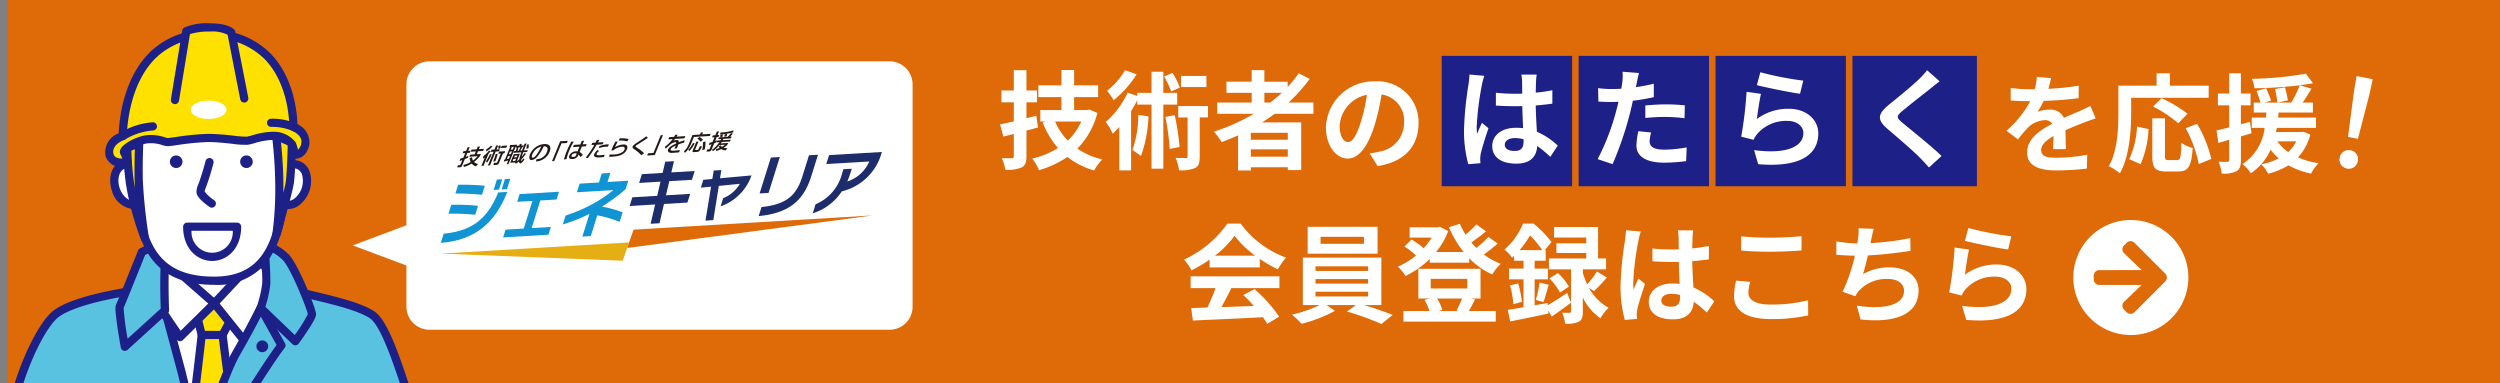 <svg xmlns="http://www.w3.org/2000/svg" xmlns:xlink="http://www.w3.org/1999/xlink" width="326" height="50" viewBox="0 0 326 50">
  <rect x="0" y="0" width="326" height="50" fill="#808080" stroke="none"/>
  <defs>
    <clipPath id="clip-path">
      <rect id="長方形_4944" data-name="長方形 4944" width="55" height="50" transform="translate(0 38)" fill="#fff"/>
    </clipPath>
    <clipPath id="clip-path-2">
      <rect id="長方形_1" data-name="長方形 1" width="57.518" height="17" fill="none"/>
    </clipPath>
  </defs>
  <g id="グループ_10506" data-name="グループ 10506" transform="translate(1 -50)">
    <rect id="長方形_1243" data-name="長方形 1243" width="325" height="50" transform="translate(0 50)" fill="#de6a08"/>
    <g id="マスクグループ_4" data-name="マスクグループ 4" transform="translate(-1 12)" clip-path="url(#clip-path)">
      <g id="グループ_10497" data-name="グループ 10497" transform="translate(0.182 41.048)">
        <path id="パス_11596" data-name="パス 11596" d="M206.06,414.086a55.613,55.613,0,0,1,6.642.84c2.852.714,6.746,1.511,8.656,2.756s3.837,7.984,5.482,12.791c1.953,5.709-5.912,17.521-5.912,17.521l-.484,16.6-39.609.527s-.529-7.968-.964-17.2c-.192-4.076-6.291-6.917-6.31-10.967-.035-7.662,3.655-16.48,6.2-19.055,2.946-2.982,16.585-4.227,19.574-4.31a44.542,44.542,0,0,1,6.726.5" transform="translate(-173.027 -379.68)" fill="#59c2e1"/>
        <path id="パス_11597" data-name="パス 11597" d="M174.848,459.667a.535.535,0,0,1-.533-.5c-.005-.08-.534-8.079-.965-17.21-.086-1.826-1.518-3.419-3.034-5.106-1.606-1.786-3.266-3.634-3.276-5.884-.036-7.9,3.739-16.788,6.354-19.434,1.344-1.36,4.729-2.5,10.063-3.394a86.477,86.477,0,0,1,9.876-1.075,44.353,44.353,0,0,1,6.8.5,54.565,54.565,0,0,1,6.713.853c.437.109.894.22,1.378.336,2.694.65,5.748,1.387,7.441,2.491,1.752,1.143,3.333,5.936,4.863,10.571.289.877.563,1.706.833,2.495,1.926,5.63-4.987,16.483-5.888,17.861l-.479,16.448a.534.534,0,0,1-.527.519l-39.609.527h-.007m39.61-1.061h0Zm-20.508-50.48q-.3,0-.587.008a85.237,85.237,0,0,0-9.73,1.061c-4.964.83-8.33,1.928-9.479,3.09-2.429,2.458-6.079,11.162-6.045,18.677.008,1.843,1.462,3.461,3,5.174,1.575,1.752,3.2,3.564,3.307,5.771.369,7.808.809,14.787.931,16.684l38.589-.513.469-16.087a.536.536,0,0,1,.089-.281c.077-.116,7.7-11.657,5.851-17.051-.272-.795-.546-1.626-.836-2.506-1.334-4.042-2.993-9.072-4.432-10.01-1.538-1-4.5-1.717-7.107-2.347-.486-.117-.945-.228-1.387-.339a55.46,55.46,0,0,0-6.55-.826l-.044-.005a46.633,46.633,0,0,0-6.041-.5" transform="translate(-167.039 -373.692)" fill="#1d2087"/>
        <path id="パス_11598" data-name="パス 11598" d="M418.517,368.939l.452,6.418h12.746l-.271-6.328Z" transform="translate(-397.904 -338.699)" fill="#fff"/>
        <path id="パス_11599" data-name="パス 11599" d="M425.728,369.9H412.981a.535.535,0,0,1-.533-.5L412,362.989a.535.535,0,0,1,.143-.4.54.54,0,0,1,.394-.169l12.927.09a.535.535,0,0,1,.53.512l.271,6.328a.535.535,0,0,1-.534.557m-12.248-1.069h11.69l-.226-5.262L413.1,363.49Z" transform="translate(-391.917 -332.711)" fill="#1d2087"/>
        <path id="パス_11600" data-name="パス 11600" d="M427.321,453.057l12.477-.3-7.655,19.223-2.652-10.848Z" transform="translate(-405.987 -415.647)" fill="#fff"/>
        <path id="パス_11601" data-name="パス 11601" d="M426.154,466.527h-.037a.534.534,0,0,1-.482-.406l-2.65-10.842-2.168-8.07a.535.535,0,0,1,.5-.673l12.477-.3a.535.535,0,0,1,.51.732l-7.655,19.223a.534.534,0,0,1-.5.337m-4.129-18.94,1.993,7.419,0,.012,2.255,9.223,6.737-16.918Z" transform="translate(-399.999 -409.659)" fill="#1d2087"/>
        <path id="パス_11602" data-name="パス 11602" d="M472.558,442.657c.633.09,6.057.09,6.057.09l-2.26,4.263h-2.712Z" transform="translate(-447.516 -406.374)" fill="#ffe100"/>
        <path id="パス_11603" data-name="パス 11603" d="M470.367,441.557h-2.712a.535.535,0,0,1-.519-.405l-1.085-4.353a.535.535,0,0,1,.594-.659c.434.062,3.9.085,5.981.085a.535.535,0,0,1,.472.785l-2.26,4.263a.534.534,0,0,1-.472.284m-2.294-1.069h1.972l1.694-3.195c-1.214,0-3.311-.014-4.475-.051Z" transform="translate(-441.528 -400.386)" fill="#1d2087"/>
        <path id="パス_11604" data-name="パス 11604" d="M472.466,495.769h2.712l1.294,10.153-3.616,6.388s-1.748-6.479-1.567-7.111,1.177-9.43,1.177-9.43" transform="translate(-446.339 -455.133)" fill="#ffe100"/>
        <path id="パス_11605" data-name="パス 11605" d="M466.855,506.858a.525.525,0,0,1-.067,0,.534.534,0,0,1-.449-.391c0-.016-.443-1.645-.855-3.331-.862-3.535-.767-3.868-.71-4.067.126-.46.778-5.975,1.16-9.344a.535.535,0,0,1,.531-.474h2.712a.534.534,0,0,1,.53.467L471,499.867a.533.533,0,0,1-.065.331l-3.616,6.388a.534.534,0,0,1-.465.271m-1.046-7.527a43.293,43.293,0,0,0,1.226,5.587l2.882-5.092-1.212-9.51h-1.764c-.243,2.137-.951,8.278-1.133,9.015m0,.012,0,.015,0-.015" transform="translate(-440.338 -449.145)" fill="#1d2087"/>
        <path id="パス_11606" data-name="パス 11606" d="M396.122,368.939l7.142,6.268-4.46,4.4s-4.942-7.141-4.671-7.322a35.786,35.786,0,0,0,1.989-3.345" transform="translate(-375.51 -338.699)" fill="#fff"/>
        <path id="パス_11607" data-name="パス 11607" d="M392.77,374.152l-.05,0a.535.535,0,0,1-.39-.228c-.012-.017-1.207-1.745-2.376-3.5-2.482-3.728-2.443-3.93-2.39-4.208a.557.557,0,0,1,.193-.328c.22-.255,1.111-1.808,1.861-3.189a.535.535,0,0,1,.822-.147l7.142,6.268a.535.535,0,0,1,.023.782l-4.46,4.4a.535.535,0,0,1-.375.154m-4.079-7.741c.421.829,2.3,3.682,4.157,6.379l3.6-3.549-6.208-5.448a30.171,30.171,0,0,1-1.546,2.618m-.888-.561h0" transform="translate(-369.476 -332.71)" fill="#1d2087"/>
        <path id="パス_11608" data-name="パス 11608" d="M511.429,370.042l-5.786,6.177,3.917,4.882s3.646-7.2,3.737-7.473a26.532,26.532,0,0,0-1.868-3.586" transform="translate(-477.889 -339.711)" fill="#fff"/>
        <path id="パス_11609" data-name="パス 11609" d="M503.572,375.646a.535.535,0,0,1-.417-.2l-3.917-4.882a.535.535,0,0,1,.027-.7l5.786-6.177a.535.535,0,0,1,.85.093c2.083,3.524,2,3.78,1.915,4.027-.093.279-2.665,5.369-3.767,7.545a.535.535,0,0,1-.422.29.516.516,0,0,1-.055,0m-3.21-5.389,3.108,3.873c1.289-2.549,2.938-5.827,3.28-6.55-.156-.4-.774-1.536-1.41-2.638Z" transform="translate(-471.901 -333.722)" fill="#1d2087"/>
        <path id="パス_11610" data-name="パス 11610" d="M361.009,344.66a87.368,87.368,0,0,0-.12,9.16l-5.242,4.762a41.4,41.4,0,0,1-.665-5.244c.181-.362,2.893-7.111,2.893-7.111Z" transform="translate(-339.554 -316.41)" fill="#59c2e1"/>
        <path id="パス_11611" data-name="パス 11611" d="M349.756,353.129a.535.535,0,0,1-.527-.443c-.875-5.056-.7-5.406-.616-5.575.135-.275,1.793-4.38,2.875-7.072a.534.534,0,0,1,.257-.279l3.134-1.567a.535.535,0,0,1,.773.51,87.413,87.413,0,0,0-.122,9.073.535.535,0,0,1-.172.451l-5.242,4.762a.535.535,0,0,1-.36.139m-.155-5.607a36.163,36.163,0,0,0,.52,4.019l4.32-3.925a79.889,79.889,0,0,1,.093-8.054l-2.129,1.065c-.477,1.186-2.487,6.182-2.8,6.9" transform="translate(-333.664 -310.422)" fill="#1d2087"/>
        <path id="パス_11612" data-name="パス 11612" d="M579.988,352.4s.362,3.827.281,5.072a15.8,15.8,0,0,1-.733,3.154l4.52,4.339s2.17-2.983,2.17-3.526-2.2-6.118-3.376-7.384a6.306,6.306,0,0,0-2.861-1.656" transform="translate(-545.725 -323.511)" fill="#59c2e1"/>
        <path id="パス_11613" data-name="パス 11613" d="M578.067,359.508a.535.535,0,0,1-.37-.149l-4.52-4.339a.535.535,0,0,1-.136-.559,15.358,15.358,0,0,0,.706-3.015c.077-1.189-.276-4.95-.28-4.988a.535.535,0,0,1,.653-.571,6.821,6.821,0,0,1,3.132,1.813c1.21,1.3,3.519,7.006,3.519,7.748,0,.242-.091.637-1.175,2.263-.542.813-1.092,1.57-1.1,1.577a.535.535,0,0,1-.385.218l-.047,0m-3.908-5.027,3.833,3.679a18.485,18.485,0,0,0,1.705-2.725c-.138-.745-2.174-5.871-3.229-7.008a5.412,5.412,0,0,0-1.864-1.249,42.44,42.44,0,0,1,.21,4.336,14.638,14.638,0,0,1-.654,2.966m5.544.991h0Z" transform="translate(-539.737 -317.524)" fill="#1d2087"/>
        <path id="パス_11614" data-name="パス 11614" d="M483.411,452.757l2.71,4.88s-1,1.216-3.986,5.949-6.393,11.043-6.393,11.043l-.913-1.661s3.664-11.311,5.358-14.245c1.949-3.375,3.224-5.966,3.224-5.966" transform="translate(-449.601 -415.646)" fill="#59c2e1"/>
        <path id="パス_11615" data-name="パス 11615" d="M469.755,469.175a.535.535,0,0,1-.468-.277l-.913-1.661a.535.535,0,0,1-.04-.422c.15-.464,3.7-11.4,5.4-14.348,1.917-3.321,3.195-5.909,3.208-5.935a.535.535,0,0,1,.947-.024l2.71,4.88a.534.534,0,0,1-.054.6c-.009.012-1.028,1.272-3.947,5.9-2.945,4.663-6.341,10.949-6.375,11.012a.535.535,0,0,1-.468.281Zm-.333-2.25.331.6c1.039-1.894,3.628-6.55,5.943-10.216,2.236-3.541,3.362-5.123,3.8-5.71l-2.051-3.693c-.54,1.049-1.526,2.917-2.783,5.094-1.518,2.629-4.722,12.336-5.241,13.924" transform="translate(-443.613 -409.658)" fill="#1d2087"/>
        <path id="パス_11616" data-name="パス 11616" d="M574.272,505.177a.768.768,0,1,1-.768-.768.768.768,0,0,1,.768.768" transform="translate(-539.482 -463.065)" fill="#1d2087"/>
        <path id="パス_11618" data-name="パス 11618" d="M350.59,226.249c.477,1.42.033,2.85-.992,3.195s-2.244-.526-2.721-1.946-.033-2.85.992-3.195,2.243.526,2.721,1.946" transform="translate(-331.96 -205.849)" fill="#fff"/>
        <path id="パス_11619" data-name="パス 11619" d="M343.087,224.041a3.178,3.178,0,0,1-2.752-2.388c-.58-1.726,0-3.426,1.328-3.872s2.818.557,3.4,2.283a3.827,3.827,0,0,1,.071,2.329,2.244,2.244,0,0,1-1.4,1.542,2.019,2.019,0,0,1-.646.106m-.789-5.294a.918.918,0,0,0-.295.047c-.732.246-1.032,1.4-.656,2.518s1.312,1.856,2.044,1.61a1.21,1.21,0,0,0,.719-.846,2.754,2.754,0,0,0-.064-1.671,2.2,2.2,0,0,0-1.749-1.657" transform="translate(-325.925 -199.834)" fill="#1d2087"/>
        <path id="パス_11620" data-name="パス 11620" d="M603.5,226.249c-.477,1.42-.033,2.85.992,3.195s2.243-.526,2.721-1.946.033-2.85-.992-3.195-2.244.526-2.721,1.946" transform="translate(-567.549 -205.849)" fill="#fff"/>
        <path id="パス_11621" data-name="パス 11621" d="M598.925,224.04a2,2,0,0,1-.639-.1c-1.325-.445-1.909-2.146-1.328-3.872s2.073-2.728,3.4-2.282a2.243,2.243,0,0,1,1.4,1.542,4.024,4.024,0,0,1-1.422,4.229,2.426,2.426,0,0,1-1.408.488m-.954-3.636c-.376,1.119-.076,2.272.656,2.518a1.209,1.209,0,0,0,1.084-.24,2.961,2.961,0,0,0,1.023-3.042,1.209,1.209,0,0,0-.719-.846c-.732-.246-1.668.491-2.044,1.61" transform="translate(-561.513 -199.834)" fill="#1d2087"/>
        <path id="パス_11622" data-name="パス 11622" d="M381.506,82.739c-.592,2.425-.545,6.175-.353,9.621.48,8.6,4.318,11.186,10.062,11.186,6.388,0,8.331-4.545,8.889-10,.3-2.924,1.116-6.888.352-10.164s-2.964-7.606-11.051-7.1c-5.089.316-6.829,2.081-7.9,6.462" transform="translate(-363.484 -69.988)" fill="#fff"/>
        <path id="パス_11623" data-name="パス 11623" d="M385.25,98.093c-3.253,0-5.667-.826-7.381-2.524-1.925-1.908-2.977-4.906-3.215-9.167-.253-4.532-.133-7.73.367-9.777.607-2.483,1.389-3.989,2.615-5.035,1.289-1.1,3.069-1.666,5.771-1.834,6.443-.4,10.348,2.128,11.605,7.515.63,2.7.236,5.753-.112,8.446-.087.67-.168,1.3-.229,1.894a14.58,14.58,0,0,1-2.362,7.312,8.273,8.273,0,0,1-7.059,3.17m-9.19-21.215c-.475,1.943-.585,5.039-.338,9.464.223,3.984,1.171,6.754,2.9,8.467,1.5,1.49,3.672,2.214,6.629,2.214,5.106,0,7.683-2.937,8.357-9.522.062-.6.145-1.245.232-1.922.336-2.6.717-5.553.131-8.065-1.137-4.871-4.571-7.06-10.5-6.691-4.617.287-6.349,1.7-7.413,6.056" transform="translate(-357.519 -64)" fill="#1d2087"/>
        <path id="パス_11624" data-name="パス 11624" d="M368.708,190.218s-.113,2.384-.06,4.891a68.946,68.946,0,0,0,.8,7.533,35.739,35.739,0,0,1-1.925-7.051,43.638,43.638,0,0,1-.382-4.71Z" transform="translate(-350.74 -174.627)" fill="#ffe100"/>
        <path id="パス_11625" data-name="パス 11625" d="M363.461,197.19a.535.535,0,0,1-.494-.331,35.934,35.934,0,0,1-1.959-7.169,36.92,36.92,0,0,1-.364-4.268c-.009-.22-.016-.411-.022-.48a.535.535,0,0,1,.324-.541l1.567-.663a.535.535,0,0,1,.742.518c0,.024-.112,2.4-.06,4.854a68.907,68.907,0,0,0,.794,7.459.535.535,0,0,1-.528.62m-1.754-11.95.005.14a35.96,35.96,0,0,0,.351,4.138q.049.3.1.589c-.019-.336-.033-.663-.039-.974-.034-1.6,0-3.159.029-4.083Z" transform="translate(-344.752 -168.64)" fill="#1d2087"/>
        <path id="パス_11626" data-name="パス 11626" d="M604.136,179.147s.346,2.743.4,5.6a44.508,44.508,0,0,1-.362,7.192s1.567-5.484,1.748-6.75S606.2,180,606.2,180Z" transform="translate(-568.309 -164.463)" fill="#ffe100"/>
        <path id="パス_11627" data-name="パス 11627" d="M598.188,186.483a.535.535,0,0,1-.517-.673,44.722,44.722,0,0,0,.344-7.043c-.055-2.792-.394-5.514-.4-5.541a.535.535,0,0,1,.735-.561l2.059.854a.534.534,0,0,1,.33.506c0,.161-.093,3.967-.276,5.249s-1.7,6.6-1.763,6.821a.535.535,0,0,1-.514.388M598.779,174c.108,1.053.268,2.884.305,4.747.012.6.012,1.215,0,1.831.158-.637.277-1.165.318-1.454.142-1,.229-3.759.256-4.757Z" transform="translate(-562.32 -158.475)" fill="#1d2087"/>
        <path id="パス_11628" data-name="パス 11628" d="M340.8,33.541s-1.989.418-2.35-.9c-.476-1.739,1.718-2.5,1.718-2.5s-.09-13.319,11.209-13.319S362.4,28.93,362.4,28.93s1.857.748,1.558,2.234c-.308,1.535-1.378,1.382-1.378,1.382a7.708,7.708,0,0,0-.362-1.356,3.14,3.14,0,0,0-2.531-1.085,16.178,16.178,0,0,0-3.285.633c-.633.09-3.164-.362-5.062-.362s-4.851.542-5.3.542a8.375,8.375,0,0,0-2.772-.362c-1.356.181-3.194,1.3-2.923,1.748a5.324,5.324,0,0,1,.452,1.235" transform="translate(-324.334 -15.439)" fill="#ffe100"/>
        <path id="パス_11629" data-name="パス 11629" d="M334.14,28.153a2.074,2.074,0,0,1-2.209-1.363,2.625,2.625,0,0,1,1.705-3c.051-1.47.478-6.96,3.989-10.495a10.488,10.488,0,0,1,7.748-3,10.767,10.767,0,0,1,8.033,3.057c3.154,3.225,3.5,7.938,3.528,9.257a2.574,2.574,0,0,1,1.55,2.674c-.322,1.606-1.434,1.884-1.978,1.806a.534.534,0,0,1-.45-.434,6.856,6.856,0,0,0-.314-1.213,2.79,2.79,0,0,0-2.053-.789,8.808,8.808,0,0,0-2.34.417,7.482,7.482,0,0,1-.869.21,10.67,10.67,0,0,1-2.011-.125c-.956-.1-2.146-.231-3.127-.231a33.692,33.692,0,0,0-4.1.4c-.685.1-1.023.142-1.2.142a2.818,2.818,0,0,1-.739-.147,4.639,4.639,0,0,0-1.963-.219,5.085,5.085,0,0,0-2.437,1.122,6.26,6.26,0,0,1,.417,1.211.535.535,0,0,1-.411.643,3.805,3.805,0,0,1-.767.076m11.234-16.789a9.457,9.457,0,0,0-6.99,2.683c-3.686,3.711-3.686,10.034-3.685,10.1a.535.535,0,0,1-.359.509c-.069.024-1.714.623-1.377,1.855.129.471.691.571,1.139.572a2.826,2.826,0,0,0-.215-.487.76.76,0,0,1-.014-.746c.378-.785,2.144-1.65,3.324-1.807a5.637,5.637,0,0,1,2.4.25,2.867,2.867,0,0,0,.448.107c.111,0,.589-.067,1.052-.132a34.461,34.461,0,0,1,4.251-.411,32.215,32.215,0,0,1,3.241.237,13.038,13.038,0,0,0,1.746.13,7.026,7.026,0,0,0,.733-.181,9.813,9.813,0,0,1,2.627-.457,3.6,3.6,0,0,1,3.009,1.38,4.934,4.934,0,0,1,.3.955,1.3,1.3,0,0,0,.44-.847c.208-1.039-1.219-1.627-1.234-1.633a.534.534,0,0,1-.334-.508c0-.054.074-5.462-3.231-8.837a9.743,9.743,0,0,0-7.263-2.73" transform="translate(-318.336 -9.451)" fill="#1d2087"/>
        <path id="パス_11630" data-name="パス 11630" d="M485.046,220.97c-.862,3.229-1.219,3.442-1.152,3.927s1.459,1.459,1.459,1.459" transform="translate(-457.916 -202.858)" fill="#fff"/>
        <path id="パス_11631" data-name="パス 11631" d="M479.358,220.9a.532.532,0,0,1-.306-.1c-.723-.506-1.6-1.233-1.682-1.824a2.1,2.1,0,0,1,.219-1.089,31.891,31.891,0,0,0,.947-3.048.535.535,0,1,1,1.033.276,32.844,32.844,0,0,1-.976,3.14,1.85,1.85,0,0,0-.166.555,5.327,5.327,0,0,0,1.238,1.115.535.535,0,0,1-.307.973m-.929-2.066h0Z" transform="translate(-451.921 -196.868)" fill="#1d2087"/>
        <path id="パス_11632" data-name="パス 11632" d="M436.734,210.879a.819.819,0,1,1-.871-.763.819.819,0,0,1,.871.763" transform="translate(-413.126 -192.892)" fill="#1d2087"/>
        <path id="パス_11633" data-name="パス 11633" d="M548.539,210.879a.819.819,0,1,1-.871-.763.819.819,0,0,1,.871.763" transform="translate(-515.767 -192.892)" fill="#1d2087"/>
        <path id="パス_11634" data-name="パス 11634" d="M469.156,323.494c0,5.241-6.5,5.241-6.5,0Z" transform="translate(-438.426 -296.978)" fill="#fff"/>
        <path id="パス_11635" data-name="パス 11635" d="M459.917,321.972c-1.881,0-3.784-1.534-3.784-4.466a.535.535,0,0,1,.535-.535h6.5a.535.535,0,0,1,.535.535c0,2.932-1.9,4.466-3.784,4.466m-2.689-3.931a2.694,2.694,0,1,0,5.378,0Z" transform="translate(-432.437 -290.991)" fill="#1d2087"/>
        <path id="パス_11636" data-name="パス 11636" d="M360.157,165.133a8.7,8.7,0,0,1,3.947-1.266" transform="translate(-344.328 -150.436)" fill="#f9be00"/>
        <path id="パス_11637" data-name="パス 11637" d="M354.168,159.679a.535.535,0,0,1-.292-.983,9.234,9.234,0,0,1,4.214-1.351.535.535,0,0,1,.049,1.068,8.192,8.192,0,0,0-3.681,1.18.532.532,0,0,1-.29.086" transform="translate(-338.339 -144.447)" fill="#1d2087"/>
        <path id="パス_11638" data-name="パス 11638" d="M599.048,158.764a7.352,7.352,0,0,0-3.245-.66" transform="translate(-560.659 -145.135)" fill="#f9be00"/>
        <path id="パス_11639" data-name="パス 11639" d="M593.061,153.32a.533.533,0,0,1-.254-.065,6.838,6.838,0,0,0-2.939-.6.535.535,0,0,1-.1-1.064,7.835,7.835,0,0,1,3.551.722.535.535,0,0,1-.255,1" transform="translate(-554.672 -139.156)" fill="#1d2087"/>
        <path id="パス_11640" data-name="パス 11640" d="M443.13,15.985l1.476-8.98a6.9,6.9,0,0,1,3.1-.482c2.26,0,2.772.663,2.772.663L452.17,15.8" transform="translate(-420.5 -5.989)" fill="#ffe100"/>
        <path id="パス_11641" data-name="パス 11641" d="M437.142,10.533a.535.535,0,0,1-.528-.621L438.09.932a.535.535,0,0,1,.262-.377A7.261,7.261,0,0,1,441.722,0c2.4,0,3.083.725,3.2.871a.535.535,0,0,1,.1.224l1.687,8.618a.535.535,0,0,1-1.049.205l-1.651-8.431a4.43,4.43,0,0,0-2.284-.418A8.365,8.365,0,0,0,439.1,1.4l-1.428,8.686a.535.535,0,0,1-.527.448" transform="translate(-414.511 -0.002)" fill="#1d2087"/>
        <path id="パス_11642" data-name="パス 11642" d="M472.963,124.011c0,.664-1.043,1.2-2.329,1.2s-2.329-.538-2.329-1.2,1.043-1.2,2.329-1.2,2.329.538,2.329,1.2" transform="translate(-443.612 -112.743)" fill="#fff"/>
      </g>
    </g>
    <g id="グループ_10505" data-name="グループ 10505" transform="translate(0 -2)">
      <path id="パス_11690" data-name="パス 11690" d="M5.138-5.908,3.85-5.586V-7.658H5.222V-9.2H3.85v-2.646H2.2V-9.2H.588v1.54H2.2V-5.18c-.672.168-1.274.294-1.792.406L.84-3.192,2.2-3.528V-.644c0,.21-.07.28-.266.28s-.756,0-1.3-.014a6.439,6.439,0,0,1,.462,1.512A4.694,4.694,0,0,0,3.22.84C3.7.574,3.85.182,3.85-.63V-3.976c.5-.126,1.008-.266,1.5-.406ZM11-5.152A7.687,7.687,0,0,1,9.24-2.674,8,8,0,0,1,7.588-5.152ZM12.04-6.72l-.294.07h-1.68V-8.33H13.2V-9.87H10.066v-2H8.414v2H5.4v1.54h3.01v1.68H5.656v1.5h.728l-.42.126A11.693,11.693,0,0,0,7.952-1.694,10.8,10.8,0,0,1,4.606-.322,6.785,6.785,0,0,1,5.488,1.19a12.8,12.8,0,0,0,3.7-1.722A10.351,10.351,0,0,0,12.67,1.232,7.246,7.246,0,0,1,13.734-.21a9.652,9.652,0,0,1-3.248-1.414A10.2,10.2,0,0,0,13.1-6.272ZM27.314-11.1H24v1.456h3.318ZM23.856-9.59a10.956,10.956,0,0,0-.952-1.9l-1.106.462a11.536,11.536,0,0,1,.924,1.96Zm-7.14-2.254A9.809,9.809,0,0,1,14.364-9.17a8.883,8.883,0,0,1,.854,1.246,13.926,13.926,0,0,0,3-3.388ZM18.438-6.02a14.063,14.063,0,0,1-.77,4.592,12.029,12.029,0,0,1,1.12.77,17.561,17.561,0,0,0,.98-5.166Zm5.068-1.344V-8.89H21.7v-2.758H20.16V-8.89H18.3v.406l-1.26-.434A11.429,11.429,0,0,1,14.2-5.1a8.759,8.759,0,0,1,.9,1.54c.28-.266.574-.56.854-.882V1.218h1.54V-6.51A16.188,16.188,0,0,0,18.3-7.938v.574H20.16V.994H21.7V-7.364Zm-1.54,1.61a30.416,30.416,0,0,1,.56,4.172l1.288-.252a33.436,33.436,0,0,0-.63-4.158Zm5.558-1.414H23.646v1.484h1.218V-.616c0,.182-.056.224-.238.224s-.756,0-1.33-.028A6.146,6.146,0,0,1,23.744,1.2a4.605,4.605,0,0,0,2.1-.294c.49-.266.6-.714.6-1.5v-5.1h1.078ZM34.874-8.9h2.282A19.118,19.118,0,0,1,35.644-7.63h-.77Zm3.052,6.118H33.11v-.9h4.816ZM33.11-.574v-.952h4.816v.952ZM41.272-6.16V-7.63H38.024a20.478,20.478,0,0,0,2.758-3.08l-1.428-.728A17.049,17.049,0,0,1,37.912-9.66v-.686H34.874v-1.512H33.222v1.512h-3.29V-8.9h3.29V-7.63H28.728v1.47h4.76a24.805,24.805,0,0,1-5.194,2.324A9.06,9.06,0,0,1,29.3-2.464c.714-.266,1.442-.574,2.142-.882V1.232H33.11V.812h4.816v.364h1.75V-5.04h-5.1c.574-.364,1.106-.728,1.652-1.12ZM54.978-4.928a5.331,5.331,0,0,0-5.656-5.46A6.22,6.22,0,0,0,42.9-4.4c0,2.366,1.288,4.074,2.842,4.074,1.526,0,2.73-1.736,3.57-4.564a28.313,28.313,0,0,0,.84-3.794,3.461,3.461,0,0,1,2.94,3.7A3.8,3.8,0,0,1,49.9-1.232a10.768,10.768,0,0,1-1.3.224L49.644.658C53.172.112,54.978-1.974,54.978-4.928Zm-10.29.35a4.407,4.407,0,0,1,3.556-4.06A21.014,21.014,0,0,1,47.5-5.25c-.574,1.89-1.12,2.772-1.708,2.772C45.248-2.478,44.688-3.164,44.688-4.578Z" transform="translate(129 73)" fill="#fff"/>
      <g id="グループ_10502" data-name="グループ 10502" transform="translate(-8016.345 211.409)">
        <path id="パス_11692" data-name="パス 11692" d="M6.8-11.228l-1.848-.154a7.783,7.783,0,0,1-.28,1.61H4A18.216,18.216,0,0,1,1.54-9.94V-8.3c.77.056,1.792.084,2.366.084h.182A13.739,13.739,0,0,1,.994-4.354l1.5,1.12a16.119,16.119,0,0,1,1.3-1.54A3.41,3.41,0,0,1,5.978-5.74a1.077,1.077,0,0,1,.98.476c-1.6.826-3.276,1.946-3.276,3.738S5.306.812,7.5.812A35.022,35.022,0,0,0,11.466.574l.056-1.806A22.9,22.9,0,0,1,7.546-.84c-1.372,0-2.03-.21-2.03-.98,0-.7.56-1.246,1.61-1.848-.014.616-.028,1.288-.07,1.708h1.68C8.722-2.6,8.694-3.64,8.68-4.424c.854-.392,1.652-.7,2.282-.952.476-.182,1.218-.462,1.666-.588l-.7-1.624c-.518.266-1.008.49-1.554.728-.574.252-1.162.49-1.89.826A1.9,1.9,0,0,0,6.622-7.112a4.744,4.744,0,0,0-1.582.28,9.775,9.775,0,0,0,.8-1.428A41.7,41.7,0,0,0,10.4-8.61l.014-1.624a35.444,35.444,0,0,1-3.962.406A13.394,13.394,0,0,0,6.8-11.228ZM17.248-8.652H27.356v-1.582H22.3v-1.61H20.566v1.61H15.582v3.528c0,2.016-.1,4.956-1.246,6.958a7.733,7.733,0,0,1,1.442.938c1.26-2.184,1.47-5.642,1.47-7.9ZM24.6-6.58A17.633,17.633,0,0,0,21.21-8.61L20.1-7.518a16.15,16.15,0,0,1,3.29,2.184ZM18.48,0a12.892,12.892,0,0,0,1.036-4.578l-1.5-.322A11.589,11.589,0,0,1,17-.658Zm3.626-.532c-.392,0-.448-.07-.448-.574V-5.978H20.006v4.886c0,1.554.35,2.044,1.834,2.044h1.554c1.3,0,1.722-.672,1.876-3.066a4.382,4.382,0,0,1-1.47-.672c-.056,1.932-.14,2.254-.56,2.254ZM24.36-4.69A16.645,16.645,0,0,1,26.068-.014l1.638-.672a16.68,16.68,0,0,0-1.862-4.578Zm8.372-.826-1.176.308V-7.672h1.26v-1.54h-1.26v-2.632H30.03v2.632H28.56v1.54h1.47V-4.8c-.616.154-1.176.294-1.652.392l.252,1.638,1.4-.42V-.546c0,.182-.07.238-.238.238a11.041,11.041,0,0,1-1.148-.014,6.193,6.193,0,0,1,.42,1.54A3.575,3.575,0,0,0,31,.91c.42-.266.56-.686.56-1.456v-3.08c.462-.126.924-.266,1.386-.406Zm6.034,2.534a4.5,4.5,0,0,1-1.036,1.4,5.12,5.12,0,0,1-1.4-1.4Zm.952-1.246-.266.042H36.134c.042-.182.07-.364.112-.546h5.11V-6.076H36.414c.028-.224.042-.434.056-.658h4.48v-1.3H39.62c.364-.546.77-1.19,1.148-1.806l-1.54-.448c.63-.084,1.2-.168,1.736-.266L40.026-11.8a45.918,45.918,0,0,1-7.042.672,4.267,4.267,0,0,1,.35,1.232,55.3,55.3,0,0,0,5.894-.392,15.155,15.155,0,0,1-1.092,2.254h-1.75l1.3-.294a14.061,14.061,0,0,0-.378-1.694l-1.3.224a13.807,13.807,0,0,1,.308,1.764h-1.61l.784-.252c-.126-.42-.42-1.092-.63-1.61l-1.26.35a14.715,14.715,0,0,1,.5,1.512h-.868v1.3h1.652c-.028.21-.042.434-.056.658H32.97v1.344h1.68A6.5,6.5,0,0,1,31.766-.014a4.631,4.631,0,0,1,1.078,1.2,7.148,7.148,0,0,0,2.59-3.08A5.845,5.845,0,0,0,36.5-.756a8.583,8.583,0,0,1-2.282.77,5.552,5.552,0,0,1,.9,1.232A9.738,9.738,0,0,0,37.758.154a10.677,10.677,0,0,0,2.954,1.078,5.5,5.5,0,0,1,.98-1.358A10.782,10.782,0,0,1,39-.882a6.937,6.937,0,0,0,1.61-2.982Z" transform="translate(8276 -138)" fill="#fff"/>
        <path id="パス_11693" data-name="パス 11693" d="M7.344-3.968H8.656l.368-5.888.048-2.112H6.928l.048,2.112ZM8,.112A1.173,1.173,0,0,0,9.2-1.1,1.173,1.173,0,0,0,8-2.32,1.173,1.173,0,0,0,6.8-1.1,1.173,1.173,0,0,0,8,.112Z" transform="translate(8313.562 -139.064) rotate(11)" fill="#fff"/>
      </g>
      <rect id="長方形_4939" data-name="長方形 4939" width="17" height="17" transform="translate(187 59.284)" fill="#1d2087"/>
      <rect id="長方形_4940" data-name="長方形 4940" width="17" height="17" transform="translate(204.854 59.284)" fill="#1d2087"/>
      <rect id="長方形_4941" data-name="長方形 4941" width="17" height="17" transform="translate(222.706 59.284)" fill="#1d2087"/>
      <rect id="長方形_4942" data-name="長方形 4942" width="16.227" height="17" transform="translate(240.56 59.284)" fill="#1d2087"/>
      <path id="パス_11691" data-name="パス 11691" d="M6.636-1.82c0-.532.532-.868,1.33-.868a4.322,4.322,0,0,1,1.12.154v.252c0,.826-.294,1.274-1.148,1.274C7.2-1.008,6.636-1.246,6.636-1.82Zm4.158-9.142h-2a5.945,5.945,0,0,1,.1.924c0,.294.014.868.014,1.554-.322.014-.658.014-.98.014A23.327,23.327,0,0,1,5.474-8.6V-6.93c.826.056,1.624.084,2.45.084.322,0,.658,0,.994-.014.014.994.07,2.016.1,2.884a6.228,6.228,0,0,0-.91-.056C6.2-4.032,5-3.052,5-1.638,5-.168,6.2.644,8.134.644c1.89,0,2.646-.952,2.73-2.3A14.685,14.685,0,0,1,12.572-.238l.966-1.47a9.163,9.163,0,0,0-2.716-1.806c-.056-.952-.126-2.072-.154-3.43.77-.056,1.5-.14,2.17-.238v-1.75a19.182,19.182,0,0,1-2.17.322c.014-.616.028-1.134.042-1.442A8.767,8.767,0,0,1,10.794-10.962Zm-6.832.154L2.03-10.976A13.355,13.355,0,0,1,1.89-9.6a44.337,44.337,0,0,0-.574,5.838,16.444,16.444,0,0,0,.56,4.48L3.458.588C3.444.392,3.43.154,3.43.014A3.907,3.907,0,0,1,3.5-.644c.168-.756.616-2.184,1.008-3.332l-.854-.7c-.21.476-.448.952-.63,1.442a6.617,6.617,0,0,1-.056-.91A37.372,37.372,0,0,1,3.64-9.562,9.09,9.09,0,0,1,3.962-10.808ZM25.718-3.416l-1.666-.168A9.79,9.79,0,0,0,23.8-1.708C23.8-.294,25.074.518,27.426.518a22.474,22.474,0,0,0,2.856-.2l.07-1.792a16.43,16.43,0,0,1-2.912.294c-1.5,0-1.918-.462-1.918-1.078A4.8,4.8,0,0,1,25.718-3.416Zm-1.582-7.756-2.142-.168a7.177,7.177,0,0,1-.042,1.414q-.042.336-.126.8-.651.042-1.26.042A13.854,13.854,0,0,1,18.8-9.2l.042,1.75c.49.028,1.022.056,1.694.056.294,0,.6-.014.924-.028-.084.406-.2.8-.294,1.176a30.312,30.312,0,0,1-2.422,6.3l1.946.658a43.5,43.5,0,0,0,2.226-6.482c.154-.574.294-1.19.42-1.792a25.773,25.773,0,0,0,2.73-.462v-1.75c-.77.182-1.554.336-2.338.448.042-.2.084-.378.112-.532C23.9-10.164,24.024-10.794,24.136-11.172Zm.826,4.228v1.638a24.054,24.054,0,0,1,2.7-.14,20.524,20.524,0,0,1,2.408.168l.042-1.68a24.62,24.62,0,0,0-2.464-.126C26.754-7.084,25.746-7.014,24.962-6.944ZM39.956-11.27l-.448,1.68c1.092.28,4.214.938,5.628,1.12l.42-1.708A42.851,42.851,0,0,1,39.956-11.27Zm.084,2.814-1.876-.266a51.648,51.648,0,0,1-.7,5.852l1.61.406a3.392,3.392,0,0,1,.518-.812,4.984,4.984,0,0,1,3.892-1.652c1.218,0,2.086.672,2.086,1.582,0,1.778-2.226,2.8-6.426,2.226L39.676.714c5.824.49,7.84-1.47,7.84-4.018,0-1.694-1.428-3.206-3.878-3.206a6.853,6.853,0,0,0-4.13,1.33C39.606-5.978,39.858-7.686,40.04-8.456Zm23.3-1.638L61.7-11.536a9.73,9.73,0,0,1-1.078,1.19c-.938.91-2.856,2.464-3.962,3.36-1.4,1.176-1.512,1.918-.112,3.108,1.274,1.092,3.332,2.842,4.186,3.724.42.42.826.868,1.218,1.3l1.638-1.5C62.16-1.736,59.5-3.836,58.45-4.718c-.756-.658-.77-.812-.028-1.456.938-.8,2.786-2.226,3.7-2.954C62.44-9.394,62.9-9.758,63.336-10.094Z" transform="translate(188.59 72.694)" fill="#fff"/>
    </g>
    <path id="パス_11689" data-name="パス 11689" d="M4.424-7.658a12.723,12.723,0,0,0,2.562-2.59,13.625,13.625,0,0,0,2.688,2.59ZM3.738-6.132h6.538V-7.238A16.917,16.917,0,0,0,12.628-5.88a8.629,8.629,0,0,1,1.078-1.526,12.806,12.806,0,0,1-5.922-4.438H6.048A13.9,13.9,0,0,1,.392-7.154a6.5,6.5,0,0,1,.98,1.4,16.165,16.165,0,0,0,2.366-1.4ZM1.26-3.43H4.508A26.885,26.885,0,0,1,3.444-.9L1.33-.826,1.554.8C3.934.686,7.392.546,10.682.364a7.422,7.422,0,0,1,.56.868L12.8.294A18.829,18.829,0,0,0,9.59-3.3l-1.47.77A16.686,16.686,0,0,1,9.492-1.106c-1.428.056-2.87.112-4.214.154C5.7-1.736,6.16-2.6,6.566-3.43h6.272V-4.97H1.26Zm22.6-5.782H18.2v-.91h5.656Zm1.778-2.212H16.52v3.5h9.114Zm-8.092,8.47H24.4v.616h-6.86Zm0-1.652H24.4v.588h-6.86Zm0-1.666H24.4v.6h-6.86Zm8.582,5.054V-7.406H15.89v6.188h2.2A17.091,17.091,0,0,1,14.476.028a14.644,14.644,0,0,1,1.26,1.19,18.654,18.654,0,0,0,4.34-1.68L19-1.218H22.82l-1.176.84a37.264,37.264,0,0,1,4.494,1.624L27.608.07c-.966-.392-2.436-.9-3.752-1.288Zm10.528-.854a13.33,13.33,0,0,1-.728,1.554l.378.084H33.544l.532-.154A5.7,5.7,0,0,0,33.4-2.072ZM32.564-4.634h4.774v1.246H32.564ZM37.8-2.072h1.26V-5.95H30.954v3.878H32.48l-.728.182A6.7,6.7,0,0,1,32.4-.434H29.008V.938h12.04V-.434H37.534c.238-.406.518-.952.812-1.526Zm2.282-8.036a12.274,12.274,0,0,1-1.568,1.442c-.224-.224-.448-.462-.658-.714.616-.42,1.316-.952,1.918-1.456l-1.26-.9a11.716,11.716,0,0,1-1.4,1.33,9.07,9.07,0,0,1-.742-1.414l-1.428.448a13.52,13.52,0,0,0,1.918,3.234h-3.6a9.424,9.424,0,0,0,1.582-2.73l-1.078-.56-.28.07H29.82v1.344h2.87a8.811,8.811,0,0,1-1.05,1.386,8.451,8.451,0,0,0-1.582-1.134l-.91.91a9.753,9.753,0,0,1,1.5,1.176A9.755,9.755,0,0,1,28.28-6.23a5.916,5.916,0,0,1,.994,1.218,12.308,12.308,0,0,0,3.164-2.212v.476H37.59v-.574a9.954,9.954,0,0,0,3,2.114,5.952,5.952,0,0,1,1.106-1.386,9.9,9.9,0,0,1-2.2-1.218A21.839,21.839,0,0,0,41.3-9.24Zm4.074,1.722A13.23,13.23,0,0,0,45.514-10.3a13.016,13.016,0,0,1,1.6,1.918Zm3.64,6.9-1.68.294V-4.578h1.736v-1.4H46.116V-7h1.442V-8.386h-.126l.882-1.05a13.912,13.912,0,0,0-2.338-2.408H44.6a8.946,8.946,0,0,1-2.422,3.388,4.558,4.558,0,0,1,.994,1.078c.084-.084.182-.168.266-.252V-7h1.232v1.022h-1.9v1.4h1.9V-.924C43.9-.8,43.2-.686,42.616-.6L42.924.91c1.414-.266,3.262-.658,5-1.022L47.88-.518l.462.8c.8-.546,1.694-1.19,2.52-1.82l-.5-1.26c-.91.6-1.834,1.19-2.534,1.6Zm6.062-1.554c.49-.462,1.12-1.12,1.68-1.764l-1.3-.8a11.687,11.687,0,0,1-1.26,1.68,9.08,9.08,0,0,1-.574-1.5V-5.88h3.024V-7.294H54.39v-4.1H48.65v1.372h4.2v.756H48.958v1.26H52.85v.714H47.978V-5.88h2.884V-.392c0,.14-.042.182-.2.182s-.56.014-.952-.014a5.685,5.685,0,0,1,.392,1.442A3.682,3.682,0,0,0,51.87.952C52.3.728,52.4.336,52.4-.364V-2.2A7.048,7.048,0,0,0,54.7.5,6.183,6.183,0,0,1,55.762-.868a6.455,6.455,0,0,1-2.562-2.6ZM42.91-3.78a12.741,12.741,0,0,1,.434,2.45l1.12-.308a15.991,15.991,0,0,0-.49-2.408Zm4.368,2.17c.21-.574.434-1.47.686-2.254l-1.2-.294a17.167,17.167,0,0,1-.49,2.268Zm.77-3.08A8.005,8.005,0,0,1,49.42-2.856l1.162-.77A6.837,6.837,0,0,0,49.14-5.39ZM62.636-1.82c0-.532.532-.868,1.33-.868a4.322,4.322,0,0,1,1.12.154v.252c0,.826-.294,1.274-1.148,1.274C63.2-1.008,62.636-1.246,62.636-1.82Zm4.158-9.142h-2a5.945,5.945,0,0,1,.1.924c0,.294.014.868.014,1.554-.322.014-.658.014-.98.014a23.327,23.327,0,0,1-2.45-.126V-6.93c.826.056,1.624.084,2.45.084.322,0,.658,0,.994-.014.014.994.07,2.016.1,2.884a6.228,6.228,0,0,0-.91-.056c-1.9,0-3.108.98-3.108,2.394C61-.168,62.2.644,64.134.644c1.89,0,2.646-.952,2.73-2.3A14.685,14.685,0,0,1,68.572-.238l.966-1.47a9.163,9.163,0,0,0-2.716-1.806c-.056-.952-.126-2.072-.154-3.43.77-.056,1.5-.14,2.17-.238v-1.75a19.181,19.181,0,0,1-2.17.322c.014-.616.028-1.134.042-1.442A8.767,8.767,0,0,1,66.794-10.962Zm-6.832.154-1.932-.168A13.355,13.355,0,0,1,57.89-9.6a44.337,44.337,0,0,0-.574,5.838,16.444,16.444,0,0,0,.56,4.48L59.458.588c-.014-.2-.028-.434-.028-.574a3.907,3.907,0,0,1,.07-.658c.168-.756.616-2.184,1.008-3.332l-.854-.7c-.21.476-.448.952-.63,1.442a6.617,6.617,0,0,1-.056-.91,37.372,37.372,0,0,1,.672-5.418A9.09,9.09,0,0,1,59.962-10.808Zm13.09.63V-8.33c1.134.1,2.352.154,3.822.154,1.33,0,3.066-.084,4.046-.168v-1.862c-1.078.112-2.674.2-4.06.2A36.726,36.726,0,0,1,73.052-10.178Zm1.176,5.936L72.394-4.41a9.057,9.057,0,0,0-.28,2.016c0,1.918,1.61,3,4.816,3A21.574,21.574,0,0,0,81.788.126l-.014-1.974a19.223,19.223,0,0,1-4.914.56c-2.016,0-2.87-.644-2.87-1.54A5.159,5.159,0,0,1,74.228-4.242Zm16.114-6.916-1.988-.084a6.349,6.349,0,0,1-.07,1.414c-.028.168-.056.364-.084.574a20.009,20.009,0,0,1-2.744-.266v1.736c.714.07,1.54.112,2.422.126a22.4,22.4,0,0,1-1.6,4.7l1.652.588a5.174,5.174,0,0,1,.392-.616A4.844,4.844,0,0,1,92.2-4.62c1.372,0,2.086.7,2.086,1.54,0,2.058-3.094,2.436-6.16,1.932L88.62.658c4.522.49,7.56-.644,7.56-3.794,0-1.792-1.5-3-3.766-3a6.822,6.822,0,0,0-3.472.882c.21-.686.434-1.582.63-2.436,1.876-.1,4.1-.364,5.558-.6L95.1-9.954a34.279,34.279,0,0,1-5.18.658c.028-.154.056-.308.084-.434C90.1-10.192,90.188-10.668,90.342-11.158Zm12.334-.112-.448,1.68c1.092.28,4.214.938,5.628,1.12l.42-1.708A42.85,42.85,0,0,1,102.676-11.27Zm.084,2.814-1.876-.266a51.649,51.649,0,0,1-.7,5.852l1.61.406a3.392,3.392,0,0,1,.518-.812A4.984,4.984,0,0,1,106.2-4.928c1.218,0,2.086.672,2.086,1.582,0,1.778-2.226,2.8-6.426,2.226L102.4.714c5.824.49,7.84-1.47,7.84-4.018,0-1.694-1.428-3.206-3.878-3.206a6.853,6.853,0,0,0-4.13,1.33C102.326-5.978,102.578-7.686,102.76-8.456Z" transform="translate(153 91)" fill="#fff"/>
    <path id="Icon_awesome-arrow-circle-right" data-name="Icon awesome-arrow-circle-right" d="M8.063.562a7.5,7.5,0,1,1-7.5,7.5A7.5,7.5,0,0,1,8.063.562ZM7.189,4.905l2.283,2.19H3.95a.724.724,0,0,0-.726.726V8.3a.724.724,0,0,0,.726.726H9.472L7.189,11.22a.727.727,0,0,0-.012,1.037l.333.33a.723.723,0,0,0,1.025,0l4.013-4.01a.723.723,0,0,0,0-1.025L8.534,3.535a.723.723,0,0,0-1.025,0l-.333.33a.73.73,0,0,0,.012,1.04Z" transform="translate(268.8 78.126)" fill="#fff"/>
    <path id="合体_1" data-name="合体 1" d="M-8304,103a3,3,0,0,1-3-3V94.625L-8314,92l7-2.626V71a3,3,0,0,1,3-3h60a3,3,0,0,1,3,3v29a3,3,0,0,1-3,3Z" transform="translate(8359 -10)" fill="#fff"/>
    <g id="ロゴ" transform="translate(56.481 67)">
      <g id="グループ_1" data-name="グループ 1" clip-path="url(#clip-path-2)">
        <path id="パス_1" data-name="パス 1" d="M15.941,16.707c.086-.024.169-.046.393-.12l.247-.6-.339.022.112-.272.339-.022.2-.483.277-.018-.2.483.311-.02-.112.272-.311.02-.209.511c.228-.085.281-.107.361-.142l-.087.265c-.064.031-.123.062-.395.171l-.346.844a.313.313,0,0,1-.289.219l-.353.022.085-.281.246-.016a.1.1,0,0,0,.088-.062l.247-.6c-.228.085-.278.1-.353.123Zm2.581-.356a4.275,4.275,0,0,1-.791.791,1.043,1.043,0,0,0,.531.267l-.3.314a1.526,1.526,0,0,1-.544-.369,4.176,4.176,0,0,1-1.013.448l-.058-.264a3.542,3.542,0,0,0,.944-.379,1.4,1.4,0,0,1-.13-.514l.313-.131a1.124,1.124,0,0,0,.121.45,3.088,3.088,0,0,0,.591-.57l-1.07.068.109-.267.58-.037.161-.392-.677.043.112-.272.677-.043.143-.35.288-.018-.143.35.666-.042-.112.272-.666.042-.161.392.526-.033Z" transform="translate(-13.398 -13.025)" fill="#231815"/>
        <path id="パス_2" data-name="パス 2" d="M39.61,14.747a3.178,3.178,0,0,1-.288.37l-.63,1.536-.283.018.455-1.111c-.094.076-.153.121-.241.183l.033-.332a3.5,3.5,0,0,0,.74-.734ZM39,16.068a4.281,4.281,0,0,0,.52-.915l.235-.015a4.224,4.224,0,0,1-.605,1.1Zm.028-1.539a2.543,2.543,0,0,0,.606-.482l.223.075a3.115,3.115,0,0,1-.805.668Zm1.308-.516L40.6,14l-.216.528.428-.027-.112.272-.428.027-.739,1.8-.271.017.739-1.8-.381.024.112-.272.381-.024ZM39.944,16.1a8.123,8.123,0,0,0,.33-.971l.258-.043a6.186,6.186,0,0,1-.3.977Zm1.572-1.347-.114.278-.182.012-.49,1.195a.4.4,0,0,1-.4.309l-.35.022.069-.288.286-.018c.089-.006.116-.01.149-.091l.456-1.111-.333.021.114-.278Zm-.647-.776a1.625,1.625,0,0,1,.056.362l-.285.137a1.461,1.461,0,0,0-.031-.377Zm.909.037-.114.278-.714.045.114-.278Z" transform="translate(-33.117 -12.038)" fill="#231815"/>
        <path id="パス_3" data-name="パス 3" d="M59.64,14.455l.1-.02.667-1.628-.09.006.106-.259.9-.057-.061.15.322-.02.09-.219.261-.017-.09.219.33-.021-.095.23-.1.006c-.059.123-.167.322-.246.454l.221-.014c.024-.058.144-.364.166-.424.041-.105.166-.425.186-.475l.249-.016c-.052.128-.3.758-.355.9l.51-.032-.1.236-.5.032c-.031.088-.107.294-.19.6a3.788,3.788,0,0,0,.345-.476l.211.057a5.779,5.779,0,0,1-.629.789c-.014.133,0,.149.038.146s.106-.1.224-.287l.174.089c-.078.124-.324.524-.556.538-.137.009-.154-.2-.155-.247a3.9,3.9,0,0,1-.427.289l-.105-.169-.621.039.459-1.119.8-.051-.4.98a2.978,2.978,0,0,0,.319-.245,5.3,5.3,0,0,1,.272-.915l-1.03.065.1-.236.207-.013c.022-.066.1-.315.131-.447l-.132.008.05-.122-.067,0-.935,2.28-.232.015.2-.494c-.267.079-.459.121-.579.148Zm.758-.478-.255.016-.161.392c.051-.011.142-.033.276-.069Zm-.006-.589-.149.364.255-.016.149-.364Zm.244-.594-.147.358.255-.016.147-.358Zm.213,1.569-.112.272.333-.021.112-.272Zm.179-.436-.1.233.333-.021.1-.234Zm.474-1.069a4.556,4.556,0,0,1-.142.447l.157-.01c.087-.152.182-.344.229-.453Zm1.322-.417a1.8,1.8,0,0,1-.022.513l-.273.107a2.055,2.055,0,0,0,.04-.53Z" transform="translate(-51.368 -10.636)" fill="#231815"/>
        <path id="パス_4" data-name="パス 4" d="M84.712,14.826a1.5,1.5,0,0,0,1.387-.97c.09-.219.222-.72-.422-.72a5.927,5.927,0,0,1-.861,1.375,1.215,1.215,0,0,1-.7.426c-.367.023-.381-.382-.221-.771A2.178,2.178,0,0,1,85.71,12.85c.93-.059.914.559.727,1.014a2.024,2.024,0,0,1-1.765,1.251Zm-.527-.638c-.123.3-.07.451.07.442.375-.024.91-1.07,1.1-1.46a1.731,1.731,0,0,0-1.167,1.018" transform="translate(-72.252 -11.061)" fill="#231815"/>
        <path id="パス_5" data-name="パス 5" d="M107.12,10.073l-.7.045-.947,2.311-.291.019,1.066-2.6.994-.063Z" transform="translate(-90.684 -8.425)" fill="#231815"/>
        <path id="パス_6" data-name="パス 6" d="M117.813,9.867a7.071,7.071,0,0,0-.591,1.168,6.585,6.585,0,0,0-.358,1.1l-.333.062a8.479,8.479,0,0,1,.4-1.172,8.68,8.68,0,0,1,.575-1.178Zm.854.365.191-.467.3-.019-.191.467.532-.034-.118.289-.524.033-.282.713a1.253,1.253,0,0,1,.417.379l-.314.28a1.363,1.363,0,0,0-.242-.328.806.806,0,0,1-.78.58c-.6.038-.456-.377-.428-.446a1.016,1.016,0,0,1,.843-.559.91.91,0,0,1,.24.015l.238-.613-.837.053.119-.289Zm-.467,1.185a.419.419,0,0,0-.221-.035.516.516,0,0,0-.454.27c-.018.044-.073.224.233.2a.345.345,0,0,0,.364-.25Z" transform="translate(-100.473 -8.392)" fill="#231815"/>
        <path id="パス_7" data-name="パス 7" d="M138.948,8.9c-.044.081-.075.143-.185.344l.731-.046-.116.283-.775.049a15.713,15.713,0,0,1-1.168,1.765l-.254-.087A11.734,11.734,0,0,0,138.3,9.547l-.389.025.116-.283.426-.027c.12-.232.136-.266.175-.355Zm-.039,1.466a.884.884,0,0,0-.31.336c-.1.239.294.214.462.2a5.787,5.787,0,0,0,.6-.065l-.126.3a4.748,4.748,0,0,1-.49.045c-.3.019-.955.061-.743-.456a1.36,1.36,0,0,1,.441-.51Zm1.155-.577c-.068,0-.139,0-.251.008a2.772,2.772,0,0,0-.892.181l.01-.249a3.331,3.331,0,0,1,1.262-.245Z" transform="translate(-118.276 -7.661)" fill="#231815"/>
        <path id="パス_8" data-name="パス 8" d="M160.274,7.868a6.053,6.053,0,0,0-.362.71,2.565,2.565,0,0,1,1.074-.344c.507-.032.631.258.478.63-.341.833-1.336.923-1.893.959a3.211,3.211,0,0,1-.444.007l.109-.294c.095,0,.342.011.58,0a2.128,2.128,0,0,0,1.1-.335.9.9,0,0,0,.237-.318c.09-.219-.011-.378-.342-.357a2.084,2.084,0,0,0-1.035.4c-.015.031-.021.045-.033.075L159.432,9a7.641,7.641,0,0,1,.542-1.149Zm1.238-.041a4.2,4.2,0,0,0-1.133-.109l.166-.292a4.832,4.832,0,0,1,1.154.092Z" transform="translate(-137.197 -6.393)" fill="#231815"/>
        <path id="パス_9" data-name="パス 9" d="M182.537,8.071a4.5,4.5,0,0,0-.869-.74c-.173-.116-.327-.22-.254-.4.056-.136.253-.284.642-.541.756-.5.857-.569,1.133-.775l.214.189c-.536.369-.617.421-1.332.869-.179.112-.254.16-.277.218s.069.131.132.17a5.259,5.259,0,0,1,.984.76Z" transform="translate(-156.397 -4.836)" fill="#231815"/>
        <path id="パス_10" data-name="パス 10" d="M195.406,6.8l.7-.045.947-2.311.291-.018-1.066,2.6-.994.063Z" transform="translate(-168.375 -3.811)" fill="#231815"/>
        <path id="パス_11" data-name="パス 11" d="M213.511,4.089c-.035.064-.065.118-.146.25l1.14-.072-.117.286-1.221.077a2.573,2.573,0,0,1-.193.245,1,1,0,0,1,.358-.1c.244-.015.327.074.316.294.321-.131.595-.214.763-.265l-.057.307a7.72,7.72,0,0,0-.768.244,5.046,5.046,0,0,1-.2.516l-.314.02a2.063,2.063,0,0,0,.1-.209c.032-.078.052-.133.069-.183-.151.069-.554.254-.638.46-.1.236.22.216.488.2.036,0,.319-.02.712-.075l-.123.3c-.213.022-.451.042-.661.055-.305.019-.591.032-.722-.108a.3.3,0,0,1-.033-.339c.116-.283.475-.5,1.059-.781.007-.084,0-.165-.149-.156a1.488,1.488,0,0,0-.725.384c-.277.264-.308.293-.5.457l-.133-.222a4.974,4.974,0,0,0,1.035-1.021l-.563.036L212.4,4.4l.644-.041a2.742,2.742,0,0,0,.148-.274Z" transform="translate(-182.618 -3.518)" fill="#231815"/>
        <path id="パス_12" data-name="パス 12" d="M232.252,1.942l.288-.018-.1.256,1.095-.069-.113.275-2.077.132-.384.936a4.165,4.165,0,0,1-.314.593,2.675,2.675,0,0,1-.457.543l-.136-.208a2.427,2.427,0,0,0,.611-.891l.5-1.23.983-.062Zm-.8,1.4a3.459,3.459,0,0,1-.686,1l-.17-.13a3.5,3.5,0,0,0,.619-.9Zm.214-.208.277-.018-.427,1.042c-.026.064.007.062.061.058l.244-.015a.125.125,0,0,0,.115-.067c.032-.051.11-.215.206-.416l.268.037c-.264.517-.354.691-.623.708l-.451.029c-.081.005-.222-.01-.15-.185Zm.4-.618a1.6,1.6,0,0,1,.459.377l-.29.243a1.139,1.139,0,0,0-.448-.383Zm.787.575a3.482,3.482,0,0,1-.1,1.051l-.334.1a2.921,2.921,0,0,0,.1-1.029Z" transform="translate(-198.346 -1.657)" fill="#231815"/>
        <path id="パス_13" data-name="パス 13" d="M251.835,1.619a3.714,3.714,0,0,0,.381-.111l.252-.614-.319.02.107-.261.319-.02.2-.483.291-.018-.2.483L253.1.6l-.107.261-.232.015-.212.516c.077-.029.137-.055.243-.1l-.123.281a2.09,2.09,0,0,1-.237.107l-.344.839a.343.343,0,0,1-.3.23l-.358.023.087-.284.235-.015c.059,0,.077-.021.1-.088l.237-.578a3.174,3.174,0,0,1-.358.115Zm1.568-.1c-.019.034-.045.076-.118.181l.963-.061-.087.211a2.19,2.19,0,0,1-.492.415,1.305,1.305,0,0,0,.5.055l-.246.294a1.548,1.548,0,0,1-.583-.174,4.105,4.105,0,0,1-.669.253l0-.268a1.967,1.967,0,0,0,.472-.128.381.381,0,0,1-.124-.208l.277-.137a.313.313,0,0,0,.149.2,1.848,1.848,0,0,0,.4-.285l-.734.047a4.68,4.68,0,0,1-.847.8l-.126-.179a3.922,3.922,0,0,0,.979-1l-.4.025.1-.233.437-.028c.033-.067.049-.1.083-.176l-.389.025.1-.233,1.142-.072a6.334,6.334,0,0,0,.444-.5l.222.083a4.583,4.583,0,0,1-.358.4L254.7.813l-.1.233-.988.063c-.031.075-.047.108-.077.175l1.05-.067-.1.233Zm1.53-1.271a7.952,7.952,0,0,1-1.725.291l.022-.258a6.236,6.236,0,0,0,1.7-.281Zm-1.389.275a2.258,2.258,0,0,1-.018.3L253.219.9a2.05,2.05,0,0,0,.014-.3Zm.567-.066a1.842,1.842,0,0,1-.044.319l-.308.074a2.669,2.669,0,0,0,.035-.319Z" transform="translate(-216.78)" fill="#231815"/>
        <path id="パス_14" data-name="パス 14" d="M0,53.795l.378-1.2c3.54-.342,5.633-1.76,7.106-5.373l1.182-.07C6.905,51.7,3.9,53.5,0,53.795m1-3.806.364-1.156a27.56,27.56,0,0,1,3.488.127l-.369,1.174A29.776,29.776,0,0,0,1,49.989m.9-2.622.361-1.147a30.3,30.3,0,0,1,3.48.127l-.369,1.174c-1.028-.088-2.439-.18-3.471-.154m4.988-.472.426-1.353.7-.042-.426,1.353Zm1.043-.062.426-1.353.7-.042-.426,1.353Z" transform="translate(0 -39.126)" fill="#1194d4"/>
        <path id="パス_15" data-name="パス 15" d="M58.971,63.552l.319-1.013,2.369-.141,1.133-3.6-1.988.118.319-1.013,5.135-.305-.319,1.013-2.118.126-1.132,3.6,2.514-.149L64.883,63.2Z" transform="translate(-50.844 -49.595)" fill="#1194d4"/>
        <path id="パス_16" data-name="パス 16" d="M120.244,44.509,119.1,48.157,118,48.222l.933-2.966a22.461,22.461,0,0,1-3.484,1.385l.366-1.165a20.263,20.263,0,0,0,3.676-1.59,17.729,17.729,0,0,0,2.551-1.726l-4.753.283.355-1.129,2.519-.15.372-1.183,1.117-.066-.372,1.183,2.706-.161-.349,1.111a24.762,24.762,0,0,1-3.4,2.462m-.455.906.366-1.165a14.175,14.175,0,0,1,3.108.81l-.389,1.237a16.108,16.108,0,0,0-3.085-.881" transform="translate(-99.543 -34.37)" fill="#1194d4"/>
        <path id="パス_17" data-name="パス 17" d="M183.112,34.486,182.53,37l-1.158.069.591-2.515-3.334.2.358-1.138,3.245-.193.428-1.846-2.788.166.361-1.147,2.706-.161.34-1.463,1.141-.068-.348,1.463,3.049-.181-.361,1.147-2.951.175-.437,1.846,3.155-.188-.358,1.138Z" transform="translate(-154.012 -24.888)" fill="#1d2c6b"/>
        <path id="パス_18" data-name="パス 18" d="M248.627,41.979l.334-1.064a4.432,4.432,0,0,0,2.181-1.872l-2.747.27-.716,4.464-1.021.061.726-4.424-1.334.129.321-1.022,1.179-.111.183-1.1.99-.059-.172,1.071,4.11-.376a6.568,6.568,0,0,1-4.036,4.037" transform="translate(-212.143 -32.073)" fill="#1d2c6b"/>
        <path id="パス_19" data-name="パス 19" d="M300.769,30.891l.369-1.174c2.654-.3,4.4-1.044,5.288-3.867l.907-2.886,1.174-.07-.9,2.868c-1.054,3.352-3.167,4.779-6.837,5.129m.121-2.953,1.471-4.678,1.166-.069-1.471,4.678Z" transform="translate(-259.32 -19.714)" fill="#1d2c6b"/>
        <path id="パス_20" data-name="パス 20" d="M355.719,25.408a7.1,7.1,0,0,1-3.8,2.873l.372-1.183a5.912,5.912,0,0,0,3.465-4.049l.163-.52,1.092-.065-.183.583a10.99,10.99,0,0,1-.4,1.079,4.7,4.7,0,0,0,2.868-2.606l-5.609.333.366-1.165,6.889-.409-.073.233a7.11,7.11,0,0,1-5.148,4.9" transform="translate(-303.422 -17.461)" fill="#1d2c6b"/>
        <path id="パス_21" data-name="パス 21" d="M23.719,107.573,0,106.643l24.553-1.459Z" transform="translate(0 -90.573)" fill="#e5ae13"/>
        <path id="パス_22" data-name="パス 22" d="M208.357,79.849l-32.022,4.243.834-2.389Z" transform="translate(-152.034 -68.757)" fill="#de6a08"/>
      </g>
    </g>
  </g>
</svg>
